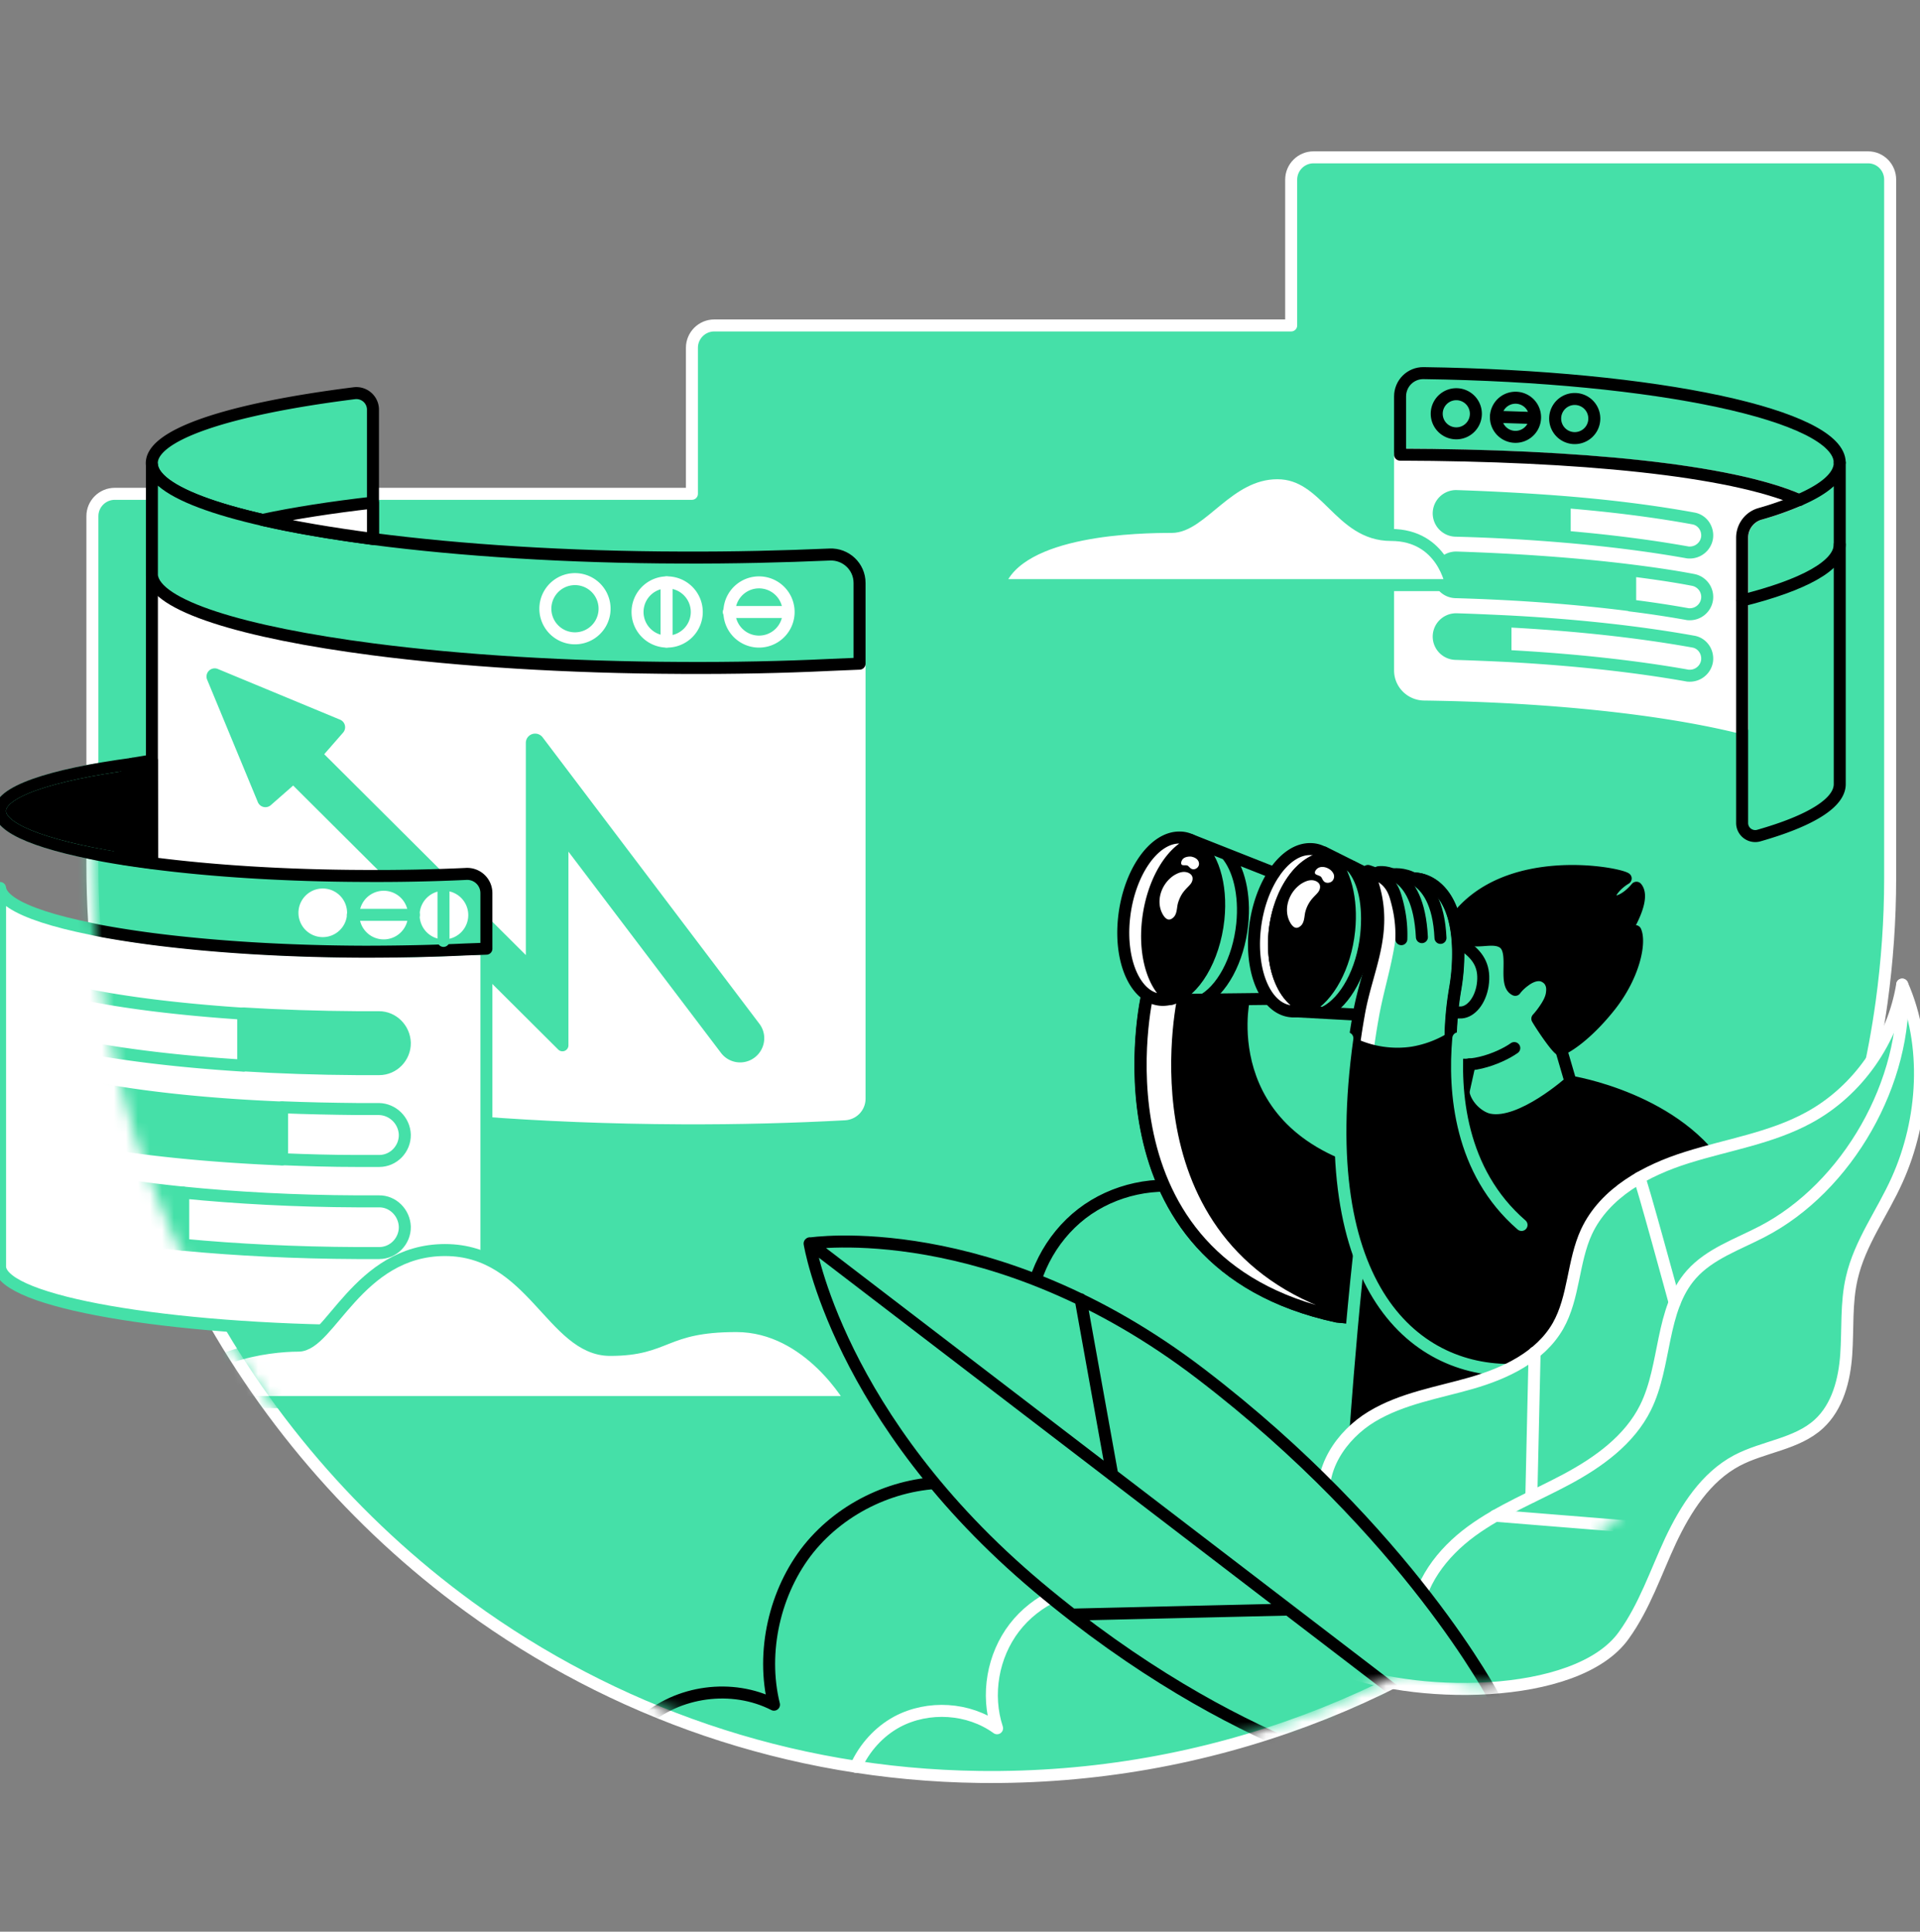 <svg width="160" height="161" fill="none" xmlns="http://www.w3.org/2000/svg"><rect width="100%" height="100%" fill="#808080" stroke="none"/><g clip-path="url(#a)"><path d="M157.513 14.975v58.24c0 3.492-.251 6.943-.711 10.31-5.06 36.805-36.889 65.078-75.2 64.576-15.913-.21-30.552-5.458-42.534-14.199C20.038 120.016 7.7 97.347 7.7 72.086V43.018c0-1.024.837-1.86 1.861-1.86H57.66V28.985c0-1.024.836-1.86 1.86-1.86h48.078v-12.15c0-1.025.836-1.862 1.861-1.862h46.215c1.024 0 1.84.837 1.84 1.861Z" fill="#45E0A8" stroke="#fff" stroke-miterlimit="10" stroke-linecap="round" stroke-linejoin="round"/><path d="M85.744 109.79c.104-3.325 1.756-6.587 4.412-8.637 2.635-2.028 6.21-2.802 9.473-2.05" stroke="#000" stroke-miterlimit="10" stroke-linecap="round" stroke-linejoin="round"/><path d="M92.27 132.103c-2.95-.167-5.94 1.213-7.738 3.555-1.799 2.342-2.363 5.584-1.443 8.386-2.363-1.715-5.73-1.924-8.323-.544-1.527.825-2.735 2.18-3.445 3.752" stroke="#fff" stroke-miterlimit="10" stroke-linecap="round" stroke-linejoin="round"/><path d="m103.645 83.336-8.051-.418s-5.165 22.271 15.809 26.809l5.186.523 2.259-7.758-2.468-4.057c-15.454-2.74-12.735-15.099-12.735-15.099Z" fill="#000" stroke="#000" stroke-miterlimit="10" stroke-linecap="round" stroke-linejoin="round"/><path d="m105.84 83.253-9.243.104c.25-.355.355-8.28.355-8.28" fill="#45E0A8"/><path d="m105.84 83.253-9.243.104c.25-.355.355-8.28.355-8.28" stroke="#000" stroke-miterlimit="10" stroke-linecap="round" stroke-linejoin="round"/><path d="m116.695 109.957-.084.293-5.186-.523c-20.975-4.538-15.81-26.809-15.81-26.809l3.011.167c-.418 2.008-4.077 22.334 15.831 26.663l2.238.209Z" fill="#fff" stroke="#000" stroke-miterlimit="10" stroke-linecap="round" stroke-linejoin="round"/><path d="m130.246 84.863 1.045 6.712s-2.886 5.187-8.051 3.534c-2.196-.69-1.234-4.537-1.234-4.537l.502-3.701 7.738-2.008Z" fill="#45E0A8"/><path d="M121.337 76.582c-3.157 4.977-3.074 10.351-1.045 11.71 1.631 1.109 4.371-.188 5.082-.543l3.827-3.262-2.113-8.072-5.751.167Z" fill="#45E0A8"/><path d="M121.337 76.582c-3.157 4.977-3.074 10.351-1.045 11.71.251.168.544.293.836.356-2.718-2.05.314-10.602 1.36-12.087l-1.151.02Z" fill="#fff"/><path d="m131.292 91.576-1.987-6.797 2.97-9.347-10.917 1.15c-3.157 4.977-3.074 10.351-1.045 11.71 1.631 1.109 4.642-.062 5.876-.94" stroke="#000" stroke-miterlimit="10" stroke-linecap="round" stroke-linejoin="round"/><path d="M134.449 78.966c.502-.356 2.844-3.869 1.924-4.977-.899 1.066-1.819 1.36-2.196 1.045-.251-.209.167-1.129 1.297-1.819-.753-.48-9.933-2.175-14.137 3.367.021.439.105 1.004.523 1.4.92.858 2.384-.02 3.346.545 1.192.69.021 3.492 1.066 3.973.23-.314.544-.586.837-.795.397-.293.962-.544 1.463-.376.272.104.523.292.649.564.146.293.146.586.104.9-.062.48-.334.94-.606 1.338a6.928 6.928 0 0 1-.607.774c.335.585 1.569 2.426 1.924 2.593.9-.377 2.531-1.61 4.204-3.744 1.944-2.509 2.467-5.186 2.049-6.148-.042.21-.837 1.422-1.84 1.36Z" fill="#000" stroke="#000" stroke-miterlimit="10" stroke-linecap="round" stroke-linejoin="round"/><path d="m122.277 79.008-9.619-6.755s3.973 1.882 4.976 5.082c.544 1.777-1.63 5.709-1.589 5.75.105.063-2.844 1.569-2.844 1.569l8.511-.272h.084c.795-.063 1.548-.962 1.757-2.238.23-1.505-.314-2.384-1.276-3.136Z" stroke="#000" stroke-miterlimit="10" stroke-linecap="round" stroke-linejoin="round"/><path d="M106.217 77.67c-.335 3.199.899 5.876 2.802 6.315a2.636 2.636 0 0 1-1.234.313c-2.175-.02-3.618-3.074-3.22-6.817.397-3.743 2.467-6.754 4.642-6.713.627 0 1.213.272 1.694.754h-.125c-2.154-.106-4.204 2.676-4.559 6.147Z" fill="#fff" stroke="#000" stroke-miterlimit="10" stroke-linecap="round" stroke-linejoin="round"/><path d="M112.428 77.565c-.313 3.01-1.736 5.562-3.409 6.42-1.902-.44-3.136-3.116-2.802-6.316.356-3.471 2.384-6.231 4.559-6.19h.126c1.171 1.13 1.798 3.43 1.526 6.086Z" fill="#000" stroke="#000" stroke-miterlimit="10" stroke-linecap="round" stroke-linejoin="round"/><path d="M112.658 72.232c1.025 1.192 1.443 3.22 1.192 5.688-.314 3.011-1.736 5.563-3.409 6.42" stroke="#000" stroke-miterlimit="10" stroke-linecap="round" stroke-linejoin="round"/><path d="M101.534 76.624c-.356 3.325-2.029 6.064-3.91 6.629-1.444-.941-2.28-3.472-1.966-6.42.355-3.325 2.028-6.065 3.91-6.63 1.443.942 2.279 3.472 1.966 6.42Z" fill="#000" stroke="#000" stroke-miterlimit="10" stroke-linecap="round" stroke-linejoin="round"/><path d="M102.203 71.186c1.025 1.193 1.568 3.367 1.317 5.835-.313 3.032-1.735 5.584-3.429 6.42M99.19 69.995l6.984 2.76M107.785 84.277l10.77.586M110.315 71.04l12.924 6.462" stroke="#000" stroke-miterlimit="10" stroke-linecap="round" stroke-linejoin="round"/><path d="m118.199 73.215-.042.042c-.899-.69-1.798-.565-1.798-.565l-.356.188c-.627-.25-1.129-.188-1.129-.188l-.92-.46c1.798 4.162-.084 8.26-.774 12.38a56.409 56.409 0 0 0-.376 2.405s.962 2.049 1.066 2.28c.105.229 4.936.145 5.208 0 .271-.147 1.756-2.74 1.756-2.74.042-1.82.251-3.284.377-4.14.188-1.067.271-2.155.25-3.263-.083-5.939-3.262-5.939-3.262-5.939Z" fill="#45E0A8"/><path d="M116.422 76.414c0-.878-.104-1.777-.355-2.656-.105-.041-.23-.125-.272-.23-.021-.041-.042-.083-.084-.125a3.175 3.175 0 0 0-.397-.355l-.565-.44-.732.063c.544 1.276.711 2.112.711 3.388 0 2.865-1.046 5.709-1.526 8.553a56.477 56.477 0 0 0-.377 2.405s.983 2.049 1.067 2.28c.042.083.711.125 1.568.125-.271-.586-.962-2.05-.962-2.05.105-.773.23-1.589.377-2.405.48-2.843 1.547-5.688 1.547-8.553Z" fill="#fff"/><path d="M130.872 90.154s-4.119 3.701-6.775 3.157c-.815-.167-1.945-1.087-2.154-2.3l-3.952.084c-1.736 1.108-2.74 3.053-3.284 5.5-1.338 5.98-2.551 23.964-2.551 23.964l12.61-2.843 18.925-19.679c-3.722-6.462-12.819-7.883-12.819-7.883Z" fill="#000" stroke="#000" stroke-miterlimit="10" stroke-linecap="round" stroke-linejoin="round"/><path d="M114.414 96.594c-1.338 5.981-2.551 23.965-2.551 23.965l2.551-23.965Z" fill="#000"/><path d="M114.414 96.594c-1.338 5.981-2.551 23.965-2.551 23.965" stroke="#45E0A8" stroke-miterlimit="10" stroke-linecap="round" stroke-linejoin="round"/><path d="M108.476 73.633c.251-.146.522-.272.815-.272.293 0 .606.147.69.398.063.188 0 .418-.125.585-.126.168-.293.314-.44.481a2.765 2.765 0 0 0-.627 1.13c-.104.355-.062.836-.334 1.15-.356.376-.649.25-.9-.147-.669-1.087-.188-2.614.921-3.325ZM109.668 72.88c-.229-.125 0-.46.231-.564.23-.105.543-.063.773.063a.978.978 0 0 1 .46.46.55.55 0 0 1-.125.606c-.167.147-.46.188-.649.042-.125-.104-.167-.251-.25-.376-.063-.105-.335-.168-.44-.23ZM98.563 72.107c-.23-.042-.126-.398.041-.544.168-.147.44-.188.67-.167.209.042.397.125.522.272.126.146.168.376.063.543-.104.189-.355.293-.543.21-.126-.042-.21-.168-.314-.252-.105-.084-.314-.041-.44-.062ZM97.852 72.943c.251-.146.523-.272.816-.272.293 0 .607.146.69.398.063.188 0 .418-.125.585-.126.167-.293.314-.44.481-.313.335-.501.711-.627 1.13-.104.355-.063.836-.334 1.15-.356.376-.649.25-.9-.147-.669-1.087-.188-2.614.92-3.325Z" fill="#fff"/><path d="m121.671 92.287.795-3.576" stroke="#000" stroke-miterlimit="10" stroke-linecap="round" stroke-linejoin="round"/><path d="M95.657 76.812c-.314 2.948.523 5.479 1.966 6.42a2.83 2.83 0 0 1-.732.105c-2.175-.022-3.618-3.075-3.22-6.818.396-3.743 2.467-6.754 4.642-6.713.46 0 .878.147 1.255.398-1.883.543-3.556 3.283-3.911 6.608Z" fill="#fff" stroke="#000" stroke-miterlimit="10" stroke-linecap="round" stroke-linejoin="round"/><path d="m124.661 34.737 3.221.105" stroke="#000" stroke-miterlimit="10" stroke-linecap="round" stroke-linejoin="round"/><path d="M71.63 55.314v36.262c0 .69-.544 1.254-1.234 1.296-4.266.23-8.825.356-13.593.335-23.923-.105-43.685-3.555-44.145-7.717V47.953c.272 2.51 7.507 4.747 18.444 6.17 7.256.94 16.144 1.526 25.7 1.547 4.309.02 8.449-.084 12.339-.251l2.488-.105Z" fill="#fff" stroke="#fff" stroke-miterlimit="10" stroke-linecap="round" stroke-linejoin="round"/><path d="M12.658 85.47v-.272c.25-2.489 7.465-4.643 18.444-5.898" stroke="#45E0A8" stroke-miterlimit="10" stroke-linecap="round" stroke-linejoin="round"/><path d="M31.08 34.151v10.77c-10.915-1.422-18.172-3.66-18.423-6.169-.271-2.488 6.379-4.663 16.876-5.98a1.384 1.384 0 0 1 1.548 1.38Z" fill="#45E0A8" stroke="#000" stroke-miterlimit="10" stroke-linecap="round" stroke-linejoin="round"/><path d="M12.658 63.052V47.953M12.658 85.198V62.362" stroke="#000" stroke-miterlimit="10" stroke-linecap="round" stroke-linejoin="round"/><path d="M44.319 61.922v18.884L26.334 62.884l1.882-2.154a.182.182 0 0 0-.083-.292l-10.184-4.224a.182.182 0 0 0-.23.23l4.224 10.204a.183.183 0 0 0 .293.084l2.216-1.945L46.87 87.121V69.493l13.614 17.963a1.496 1.496 0 0 0 2.09.293c.67-.502.816-1.443.314-2.113L44.82 61.755c-.167-.209-.501-.105-.501.167Z" fill="#45E0A8" stroke="#45E0A8" stroke-miterlimit="10" stroke-linecap="round" stroke-linejoin="round"/><path d="M40.533 79.07v31.598c-3.158.188-6.608.293-10.184.272-16.458-.084-30.05-2.447-30.343-5.311v-31.62c.188 1.716 5.165 3.263 12.672 4.225 4.998.648 11.105 1.046 17.671 1.066 2.949.021 5.793-.041 8.49-.188l1.694-.042Z" fill="#fff"/><path d="M11.047 63.658v8.051C4.44 70.726.173 69.283.006 67.694c-.188-1.673 4.161-3.116 11.041-4.036Z" fill="#000"/><path d="M11.047 63.658v8.051C4.44 70.726.173 69.283.006 67.694c-.188-1.673 4.161-3.116 11.041-4.036Z" stroke="#45E0A8" stroke-miterlimit="10"/><path d="M11.047 63.658v8.051C4.44 70.726.173 69.283.006 67.694c-.188-1.673 4.161-3.116 11.041-4.036Z" stroke="#000" stroke-miterlimit="10" stroke-linecap="round" stroke-linejoin="round"/><path d="M40.533 79.07v31.598c-3.158.188-6.608.293-10.184.272-16.458-.084-30.05-2.447-30.343-5.311v-31.62c.188 1.716 5.165 3.263 12.672 4.225 4.998.648 11.105 1.046 17.671 1.066 2.949.021 5.793-.041 8.49-.188l1.694-.042Z" stroke="#45E0A8" stroke-miterlimit="10" stroke-linecap="round" stroke-linejoin="round"/><path d="M71.63 48.58v6.734l-2.49.105c-3.889.188-8.03.272-12.337.25-9.557-.04-18.444-.605-25.7-1.546-10.938-1.422-18.194-3.66-18.445-6.17v-9.2c.272 2.509 7.507 4.746 18.444 6.168 7.256.941 16.144 1.527 25.7 1.548 4.309.02 8.449-.084 12.339-.251 1.338-.063 2.488 1.003 2.488 2.363Z" fill="#45E0A8" stroke="#000" stroke-miterlimit="10" stroke-linecap="round" stroke-linejoin="round"/><path d="M63.2 53.474a2.468 2.468 0 1 0 .001-4.935 2.468 2.468 0 0 0 0 4.935Z" fill="#45E0A8" stroke="#fff" stroke-miterlimit="10" stroke-linecap="round" stroke-linejoin="round"/><path d="M60.733 51.007h4.935" stroke="#fff" stroke-miterlimit="10" stroke-linecap="round" stroke-linejoin="round"/><path d="M55.547 53.474a2.468 2.468 0 1 0 0-4.935 2.468 2.468 0 0 0 0 4.935ZM47.914 53.202a2.467 2.467 0 1 0 0-4.935 2.467 2.467 0 0 0 0 4.935Z" fill="#45E0A8" stroke="#fff" stroke-miterlimit="10" stroke-linecap="round" stroke-linejoin="round"/><path d="M55.548 48.54v4.934" stroke="#fff" stroke-miterlimit="10" stroke-linecap="round" stroke-linejoin="round"/><path d="M114.895 72.692s3.303-.522 3.596 5.416" stroke="#000" stroke-miterlimit="10" stroke-linecap="round" stroke-linejoin="round"/><path d="M116.025 72.88s3.743-.648 4.015 5.291" stroke="#000" stroke-miterlimit="10" stroke-linecap="round" stroke-linejoin="round"/><path d="M118.034 73.236s3.346 0 3.492 5.939a17.163 17.163 0 0 1-.251 3.262c-.502 2.949-1.694 13.447 5.521 19.678" stroke="#000" stroke-miterlimit="10" stroke-linecap="round" stroke-linejoin="round"/><path d="M120.877 86.557c-.104 4.496.774 11.104 5.918 15.558l-2.007 11.439c-7.278 0-14.869-5.583-11.941-26.516 1.505.69 3.22.941 4.872.69a8.999 8.999 0 0 0 3.158-1.171Z" fill="#000" stroke="#000" stroke-miterlimit="10" stroke-linecap="round" stroke-linejoin="round"/><path d="M112.847 87.017c.104-.774.23-1.59.376-2.405.69-4.12 2.802-7.277.774-12.024 1.192.376 1.945.94 2.3 2.133.356 1.192.523 2.32.481 3.555M117.927 73.215s3.451 0 3.576 5.94a17.084 17.084 0 0 1-.251 3.261 26.223 26.223 0 0 0-.376 4.14" stroke="#000" stroke-miterlimit="10" stroke-linecap="round" stroke-linejoin="round"/><path d="M126.795 102.095c-5.144-4.455-5.667-11.084-5.27-15.56M126.544 114.16c-8.532.44-17.189-6.67-14.262-27.624" stroke="#45E0A8" stroke-miterlimit="10" stroke-linecap="round" stroke-linejoin="round"/><path d="M110.462 125.453c-.69-2.907 1.317-5.855 3.848-7.382 2.53-1.527 5.5-1.987 8.323-2.802 2.823-.815 5.708-2.175 7.193-4.747 1.36-2.384 1.234-5.375 2.384-7.863 1.527-3.262 4.978-5.124 8.386-6.19 3.388-1.066 7.006-1.61 10.143-3.325 4.077-2.217 7.026-6.44 7.778-11.083 2.217 5.04 1.841 11.25-.418 16.27-1.234 2.76-3.116 5.248-3.785 8.197-.481 2.07-.313 4.224-.46 6.357-.146 2.112-.711 4.35-2.279 5.793-1.84 1.693-4.622 1.881-6.838 3.053-2.593 1.38-4.266 4.015-5.521 6.671-1.234 2.655-2.175 5.499-3.89 7.884-3.931 5.541-17.963 5.374-24.153 2.571" fill="#45E0A8"/><path d="M110.462 125.453c-.69-2.907 1.317-5.855 3.848-7.382 2.53-1.527 5.5-1.987 8.323-2.802 2.823-.815 5.708-2.175 7.193-4.747 1.36-2.384 1.234-5.375 2.384-7.863 1.527-3.262 4.978-5.124 8.386-6.19 3.388-1.066 7.006-1.61 10.143-3.325 4.077-2.217 7.026-6.44 7.778-11.083 2.217 5.04 1.841 11.25-.418 16.27-1.234 2.76-3.116 5.248-3.785 8.197-.481 2.07-.313 4.224-.46 6.357-.146 2.112-.711 4.35-2.279 5.793-1.84 1.693-4.622 1.881-6.838 3.053-2.593 1.38-4.266 4.015-5.521 6.671-1.234 2.655-2.175 5.499-3.89 7.884-3.931 5.541-17.963 5.374-24.153 2.571" stroke="#fff" stroke-miterlimit="10" stroke-linecap="round" stroke-linejoin="round"/><path d="M118.012 135.051c.125-3.011 2.174-5.645 4.6-7.423 2.426-1.778 5.27-2.907 7.926-4.329 2.656-1.422 5.249-3.283 6.587-5.981 1.757-3.534 1.213-8.155 3.827-11.104 1.526-1.715 3.827-2.489 5.876-3.555 7.131-3.68 12.192-12.568 11.69-20.598" stroke="#fff" stroke-miterlimit="10" stroke-linecap="round" stroke-linejoin="round"/><path d="M136.603 98.163c.104-.063 2.948 10.393 2.948 10.393" stroke="#fff" stroke-miterlimit="10" stroke-linecap="round" stroke-linejoin="round"/><mask id="b" style="mask-type:alpha" maskUnits="userSpaceOnUse" x="7" y="12" width="151" height="136"><path d="M157.513 14.486v58.24c0 3.492-.251 6.943-.711 10.31-3.031 22.043-15.664 41.027-33.541 52.6 6.092 8.558-4.473 2.885-6.775 3.9-10.454 5.31-22.32 8.24-34.883 8.075-15.914-.209-30.552-5.458-42.535-14.199C20.038 119.527 7.7 96.858 7.7 71.597V42.529c0-1.025.837-1.861 1.861-1.861H57.66v-12.17c0-1.026.836-1.862 1.86-1.862h48.078v-12.15c0-1.025.836-1.861 1.861-1.861h46.215c1.024 0 1.84.836 1.84 1.861Z" fill="#45E0A8"/></mask><g mask="url(#b)"><path d="M51.973 147.494c-.419-1.443.501-2.928 1.61-3.952 2.886-2.635 7.444-3.242 10.916-1.464-1.088-4.392.062-9.452 2.885-12.987 2.844-3.534 7.382-5.625 11.9-5.52" stroke="#000" stroke-miterlimit="10" stroke-linecap="round" stroke-linejoin="round"/><path d="M116.925 148.498s-13.697-2.196-30.427-16.228c-16.709-14.032-19.03-28.628-19.03-28.628s15.266-2.384 32.602 10.874c17.336 13.258 24.509 27.102 24.509 27.102" fill="#45E0A8"/><path d="M116.925 148.498s-13.697-2.196-30.427-16.228c-16.709-14.032-19.03-28.628-19.03-28.628s15.266-2.384 32.602 10.874c17.336 13.258 24.509 27.102 24.509 27.102M67.49 103.621l57.299 43.873M92.689 122.923l-2.635-14.639M107.348 134.152l-17.984.418" stroke="#000" stroke-miterlimit="10" stroke-linecap="round" stroke-linejoin="round"/><path d="M31.081 41.889v3.032c-3.471-.46-6.587-.983-9.201-1.59 2.635-.564 5.73-1.045 9.201-1.442Z" fill="#fff" stroke="#000" stroke-miterlimit="10" stroke-linecap="round" stroke-linejoin="round"/><path d="m124.599 126.331 14.998 1.211M127.883 112.739l-.272 12.024" stroke="#fff" stroke-miterlimit="10" stroke-linecap="round" stroke-linejoin="round"/><path d="M40.533 74.449v4.621l-1.715.063c-2.676.126-5.52.188-8.49.188-6.566-.02-12.673-.418-17.67-1.066C5.15 77.272.172 75.745-.016 74.03v-6.315c.188 1.715 5.165 3.263 12.673 4.224 4.997.649 11.104 1.046 17.67 1.067 2.949.02 5.793-.042 8.49-.167a1.598 1.598 0 0 1 1.715 1.61Z" fill="#45E0A8" stroke="#000" stroke-miterlimit="10" stroke-linecap="round" stroke-linejoin="round"/><path d="M36.956 77.795a1.527 1.527 0 1 0 0-3.053 1.527 1.527 0 0 0 0 3.053ZM31.937 77.795a1.527 1.527 0 1 0 0-3.053 1.527 1.527 0 0 0 0 3.053ZM26.897 77.606a1.526 1.526 0 1 0 0-3.053 1.526 1.526 0 0 0 0 3.053Z" fill="#fff" stroke="#fff" stroke-miterlimit="10" stroke-linecap="round" stroke-linejoin="round"/><path d="M14.351 116.858h56.63s-3.514-6.336-9.62-6.336-5.709 1.987-10.519 1.987c-4.81 0-6.503-8.323-13.76-8.323-7.256 0-9.62 7.967-12.212 7.967-2.593 0-8.7.816-10.519 4.705Z" fill="#fff" stroke="#45E0A8" stroke-miterlimit="10" stroke-linecap="round" stroke-linejoin="round"/><path d="M149.945 41.68c-.921.397-2.008.794-3.263 1.15a2.065 2.065 0 0 0-1.485 1.987v15.872c-6.315-1.59-15.809-2.656-26.537-2.802-1.087-.021-1.987-.9-1.987-2.008V37.895c14.785.063 27.458 1.255 33.272 3.785Z" fill="#fff" stroke="#fff" stroke-miterlimit="10" stroke-linecap="round" stroke-linejoin="round"/><path d="M149.945 41.68c-5.793-2.53-18.487-3.743-33.272-3.785v-4.852c0-1.087.879-1.965 1.966-1.944 19.385.271 34.672 3.513 34.672 7.465M153.31 45.381c0 1.757-3.032 3.388-8.114 4.663" stroke="#000" stroke-miterlimit="10" stroke-linecap="round" stroke-linejoin="round"/><path d="M153.312 38.564v26.788c0 1.59-2.489 3.074-6.734 4.287a1.092 1.092 0 0 1-1.401-1.045V44.817c0-.92.606-1.736 1.485-1.987a26.398 26.398 0 0 0 3.262-1.15c2.175-.941 3.388-1.987 3.388-3.116ZM121.358 36.117a1.63 1.63 0 1 0 0-3.262 1.63 1.63 0 0 0 0 3.262ZM126.292 36.41a1.63 1.63 0 1 0 0-3.262 1.63 1.63 0 0 0 0 3.262ZM131.228 36.515a1.63 1.63 0 1 0 0-3.262 1.63 1.63 0 0 0 0 3.262Z" stroke="#000" stroke-miterlimit="10" stroke-linecap="round" stroke-linejoin="round"/><path d="M36.958 74.072v4.35" stroke="#45E0A8" stroke-miterlimit="10" stroke-linecap="round" stroke-linejoin="round"/><path d="M125.455 51.78v2.886a246.86 246.86 0 0 0-4.161-.167 1.446 1.446 0 0 1-1.401-1.485 1.446 1.446 0 0 1 1.484-1.4c1.381.04 2.74.104 4.078.166ZM142.248 55.126a1.454 1.454 0 0 1-1.422 1.192c-.084 0-.167 0-.251-.02-4.371-.775-9.536-1.34-15.119-1.632V51.78c5.772.293 11.104.878 15.642 1.694.774.126 1.276.878 1.15 1.652Z" fill="#45E0A8"/><path d="M125.455 51.78v2.886a246.86 246.86 0 0 0-4.161-.167 1.446 1.446 0 0 1-1.401-1.485 1.446 1.446 0 0 1 1.484-1.4c1.381.04 2.74.104 4.078.166Z" fill="#45E0A8"/><path d="M142.248 55.126a1.454 1.454 0 0 1-1.422 1.192c-.084 0-.167 0-.251-.02-4.371-.775-9.536-1.34-15.119-1.632V51.78c5.772.293 11.104.878 15.642 1.694.774.126 1.276.878 1.15 1.652Z" fill="#fff"/><path d="M125.455 51.78v2.886a246.86 246.86 0 0 0-4.161-.167 1.446 1.446 0 0 1-1.401-1.485 1.446 1.446 0 0 1 1.484-1.4c1.381.04 2.74.104 4.078.166ZM142.248 55.126a1.454 1.454 0 0 1-1.422 1.192c-.084 0-.167 0-.251-.02-4.371-.775-9.536-1.34-15.119-1.632V51.78c5.772.293 11.104.878 15.642 1.694.774.126 1.276.878 1.15 1.652Z" stroke="#45E0A8" stroke-miterlimit="10" stroke-linecap="round" stroke-linejoin="round"/><path d="M135.848 47.535v2.907c-4.391-.565-9.326-.941-14.554-1.088a1.446 1.446 0 0 1-1.401-1.484 1.446 1.446 0 0 1 1.484-1.401c5.166.167 10.08.522 14.471 1.066ZM142.247 50.003a1.454 1.454 0 0 1-1.422 1.192c-.083 0-.167 0-.251-.021a87.58 87.58 0 0 0-4.726-.711v-2.928c1.84.23 3.597.481 5.228.795a1.445 1.445 0 0 1 1.171 1.673Z" fill="#45E0A8"/><path d="M135.848 47.535v2.907c-4.391-.565-9.326-.941-14.554-1.088a1.446 1.446 0 0 1-1.401-1.484 1.446 1.446 0 0 1 1.484-1.401c5.166.167 10.08.522 14.471 1.066Z" fill="#45E0A8"/><path d="M142.247 50.003a1.454 1.454 0 0 1-1.422 1.192c-.083 0-.167 0-.251-.021a87.58 87.58 0 0 0-4.726-.711v-2.928c1.84.23 3.597.481 5.228.795a1.445 1.445 0 0 1 1.171 1.673Z" fill="#fff"/><path d="M135.848 47.535v2.907c-4.391-.565-9.326-.941-14.554-1.088a1.446 1.446 0 0 1-1.401-1.484 1.446 1.446 0 0 1 1.484-1.401c5.166.167 10.08.522 14.471 1.066ZM142.247 50.003a1.454 1.454 0 0 1-1.422 1.192c-.083 0-.167 0-.251-.021a87.58 87.58 0 0 0-4.726-.711v-2.928c1.84.23 3.597.481 5.228.795a1.445 1.445 0 0 1 1.171 1.673Z" stroke="#45E0A8" stroke-miterlimit="10" stroke-linecap="round" stroke-linejoin="round"/><path d="M130.39 41.847v2.886a151.802 151.802 0 0 0-9.096-.502 1.446 1.446 0 0 1-1.401-1.485 1.446 1.446 0 0 1 1.484-1.4c3.116.104 6.128.271 9.013.501ZM142.249 44.858a1.454 1.454 0 0 1-1.422 1.192c-.084 0-.167 0-.251-.02-3.053-.544-6.483-.983-10.184-1.297v-2.886c3.889.314 7.507.774 10.707 1.36.773.125 1.275.878 1.15 1.651Z" fill="#45E0A8"/><path d="M130.39 41.847v2.886a151.802 151.802 0 0 0-9.096-.502 1.446 1.446 0 0 1-1.401-1.485 1.446 1.446 0 0 1 1.484-1.4c3.116.104 6.128.271 9.013.501Z" fill="#45E0A8"/><path d="M142.249 44.858a1.454 1.454 0 0 1-1.422 1.192c-.084 0-.167 0-.251-.02-3.053-.544-6.483-.983-10.184-1.297v-2.886c3.889.314 7.507.774 10.707 1.36.773.125 1.275.878 1.15 1.651Z" fill="#fff"/><path d="M130.39 41.847v2.886a151.802 151.802 0 0 0-9.096-.502 1.446 1.446 0 0 1-1.401-1.485 1.446 1.446 0 0 1 1.484-1.4c3.116.104 6.128.271 9.013.501ZM142.249 44.858a1.454 1.454 0 0 1-1.422 1.192c-.084 0-.167 0-.251-.02-3.053-.544-6.483-.983-10.184-1.297v-2.886c3.889.314 7.507.774 10.707 1.36.773.125 1.275.878 1.15 1.651Z" stroke="#45E0A8" stroke-miterlimit="10" stroke-linecap="round" stroke-linejoin="round"/><path d="M83.233 48.769h37.705s-.69-4.182-5.019-4.182c-4.329 0-5.375-5.145-9.473-5.145-4.099 0-6.295 4.475-8.804 4.475-2.51 0-12.715.105-14.409 4.852Z" fill="#fff" stroke="#45E0A8" stroke-miterlimit="10" stroke-linecap="round" stroke-linejoin="round"/><path d="m8.977 67.36 2.028-3.702 1.652-.272.021 8.533-2.488-.356-1.213-4.203Z" fill="#000" stroke="#000" stroke-miterlimit="10" stroke-linecap="round" stroke-linejoin="round"/><path d="M15.25 99.397v4.349c-3.64-.355-6.923-.836-9.579-1.422a2.052 2.052 0 0 1-1.213-.752A2.159 2.159 0 0 1 6.591 98.1c2.384.523 5.354.962 8.658 1.297Z" fill="#45E0A8" stroke="#45E0A8" stroke-miterlimit="10" stroke-linecap="round" stroke-linejoin="round"/><path d="M33.735 102.241c.02 1.192-.941 2.196-2.133 2.196H29.762c-5.124-.021-10.08-.272-14.492-.691v-4.349c4.37.439 9.368.711 14.512.731h1.799c1.15-.02 2.112.942 2.154 2.113Z" fill="#fff" stroke="#45E0A8" stroke-miterlimit="10" stroke-linecap="round" stroke-linejoin="round"/><path d="M23.488 92.307v4.33c-6.963-.293-13.258-.984-17.817-1.988a2.054 2.054 0 0 1-1.213-.752 2.159 2.159 0 0 1 2.133-3.471c4.246.94 10.268 1.61 16.897 1.881Z" fill="#45E0A8" stroke="#45E0A8" stroke-miterlimit="10" stroke-linecap="round" stroke-linejoin="round"/><path d="M33.735 94.566c.021 1.192-.94 2.196-2.133 2.196H29.762c-2.133 0-4.224-.063-6.253-.146v-4.33c2.05.084 4.162.126 6.274.147h1.798c1.15.021 2.112.962 2.154 2.133Z" fill="#fff" stroke="#45E0A8" stroke-miterlimit="10" stroke-linecap="round" stroke-linejoin="round"/><path d="M33.735 86.912c.02 1.192-.941 2.196-2.133 2.196H29.762c-3.263-.02-6.462-.126-9.473-.314v-4.328c3.032.188 6.231.292 9.493.313h1.799c1.15 0 2.112.941 2.154 2.133Z" fill="#45E0A8" stroke="#45E0A8" stroke-miterlimit="10" stroke-linecap="round" stroke-linejoin="round"/><path d="M20.268 84.487v4.329c-5.667-.356-10.748-.984-14.596-1.82a2.054 2.054 0 0 1-1.213-.753 2.159 2.159 0 0 1 2.133-3.471c3.534.774 8.323 1.359 13.676 1.715Z" fill="#fff" stroke="#45E0A8" stroke-miterlimit="10" stroke-linecap="round" stroke-linejoin="round"/><path d="M29.408 76.247h5.081" stroke="#45E0A8" stroke-miterlimit="10" stroke-linecap="round" stroke-linejoin="round"/></g></g><defs><clipPath id="a"><path fill="#fff" transform="translate(0 .625)" d="M0 0h160v160H0z"/></clipPath></defs></svg>
